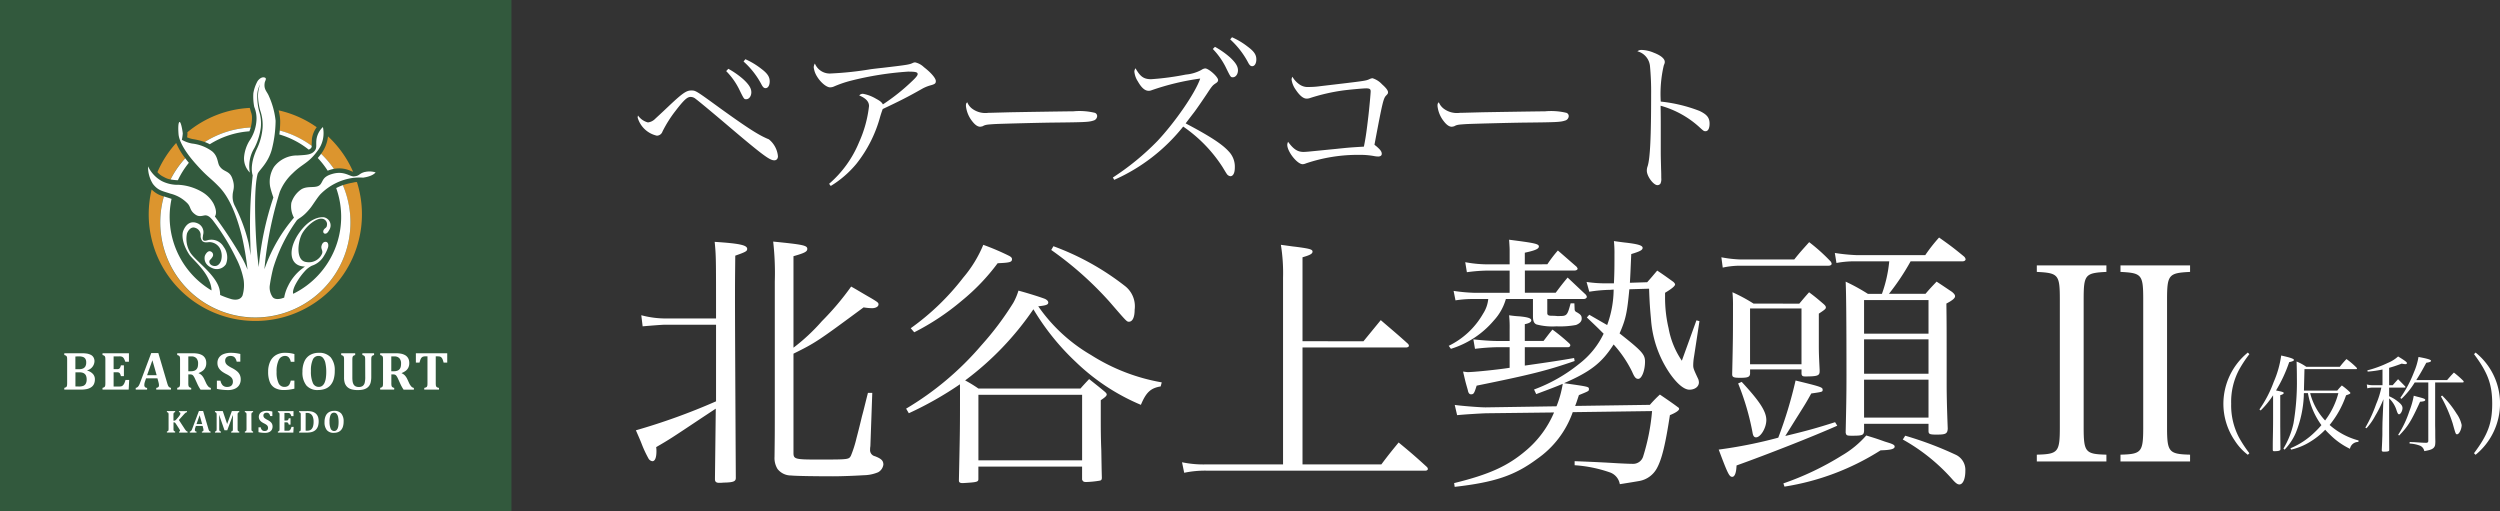 <svg xmlns="http://www.w3.org/2000/svg" width="332.396" height="68" viewBox="0 0 332.396 68">
  <rect x="0" y="0" width="332.396" height="68" fill="#333333" stroke="none"/>
  <g id="グループ_2397" data-name="グループ 2397" transform="translate(-3 218)">
    <g id="グループ_2351" data-name="グループ 2351" transform="translate(1108 -51)">
      <rect id="長方形_2899" data-name="長方形 2899" width="68" height="68" transform="translate(-1105 -167)" fill="#32593d"/>
      <g id="グループ_2349" data-name="グループ 2349" transform="translate(-1096.451 -156.703)">
        <path id="パス_3618" data-name="パス 3618" d="M243.632,109.318a12.719,12.719,0,0,1,1.7,2,3.672,3.672,0,0,1,2.247.272c.1.039.225.089.309.112a14.206,14.206,0,0,0-3.339-4.708,4.712,4.712,0,0,1-.915,2.325" transform="translate(-209.487 -99.16)" fill="#dc952e"/>
        <path id="パス_3619" data-name="パス 3619" d="M151.97,90.89c0,.019,0,.043,0,.066a3.464,3.464,0,0,1-.05.485,3.555,3.555,0,0,0,.788.238,8.94,8.94,0,0,1,1.547.384,12.57,12.57,0,0,1,6.122-1.93,4.675,4.675,0,0,0,.143-.744,5.029,5.029,0,0,0,.032-.529,2.029,2.029,0,0,0-.142-.783l-.153-.547a14.105,14.105,0,0,0-8.3,3.239c.008.071.012.118.012.12" transform="translate(-135.595 -83.48)" fill="#dc952e"/>
        <path id="パス_3620" data-name="パス 3620" d="M134.137,111.5a14.136,14.136,0,0,0-2.5,3.882,2.429,2.429,0,0,0,.808.625l.037.017.035.019a2.5,2.5,0,0,0,.852.313,12.634,12.634,0,0,1,1.959-2.828,9.17,9.17,0,0,1-1.2-2.029" transform="translate(-119.255 -102.795)" fill="#dc952e"/>
        <path id="パス_3621" data-name="パス 3621" d="M219.631,91.447a14.093,14.093,0,0,0-5.067-2.244,6.419,6.419,0,0,1,.208,1.388c0,.053,0,.107,0,.164,0,.359-.022.746-.059,1.135a12.581,12.581,0,0,1,4.243,2.037c0-.032,0-.061,0-.1s0-.06,0-.1l.037-.751a3.325,3.325,0,0,1,.636-1.534" transform="translate(-186.067 -84.827)" fill="#dc952e"/>
        <path id="パス_3622" data-name="パス 3622" d="M152.941,138.326l-.271.056a8.7,8.7,0,0,0-1.191.311,12.649,12.649,0,1,1-23.8,1.493,3.411,3.411,0,0,1-1.616-.92,14.175,14.175,0,1,0,27.294-.987,1.628,1.628,0,0,0-.421.047" transform="translate(-114.448 -124.368)" fill="#dc952e"/>
        <path id="パス_3623" data-name="パス 3623" d="M129.214,80.344l-.041,0a8.213,8.213,0,0,1-.933-.1,12.682,12.682,0,0,1,1.953-2.822c.146.193.306.4.479.605a11.371,11.371,0,0,0-1.459,2.316m19.043-3.508c-.154.208-.3.387-.443.553a11.491,11.491,0,0,1,1.319,1.691c.1-.04.2-.08.318-.117a4.76,4.76,0,0,1,.509-.13,12.7,12.7,0,0,0-1.7-2l0,0m-9.535-2.994a5.05,5.05,0,0,0,.172-.507,12.573,12.573,0,0,0-6.114,1.93,5.081,5.081,0,0,1,.672.3,11.34,11.34,0,0,1,5.27-1.722m8.22,2.2a.43.43,0,0,0,.06-.271,12.577,12.577,0,0,0-4.243-2.034c-.017.175-.036.349-.057.523a11.319,11.319,0,0,1,3.9,2.016.7.7,0,0,0,.338-.235m7.129,3.205c-.861.24-.623.507-1.43.59-.591.059-1.332-.827-3.006-.295-1.17.369-1.108.9-1.455,1.34-.513.651-1.655.114-2.569.685a3.413,3.413,0,0,0-1.311,1.785,3.156,3.156,0,0,0,.347,1.974,21.214,21.214,0,0,0-3.8,6.5c-.044.121-.085.237-.126.356.068-.806.164-1.676.3-2.6a49.462,49.462,0,0,1,1.743-7.682,6.842,6.842,0,0,1,1.719-2.48c1.266-1.262,2.056-1.289,3.282-2.954a3.858,3.858,0,0,0,.732-3.19,2.825,2.825,0,0,0-.853,1.628c-.094.714.085,1.107-.218,1.5-.437.572-1.123.575-2.294.65a3.843,3.843,0,0,0-3.139,1.522,3.7,3.7,0,0,0-.507,2.657,12.921,12.921,0,0,0,.426,1.409,40.5,40.5,0,0,0-1.95,9.255c-.153-1.236-.281-2.5-.344-3.628-.354-6.5.075-8.256.193-8.732s1.351-1.351,1.882-3.245a15.843,15.843,0,0,0,.513-3.848,10.6,10.6,0,0,0-.891-3.283c-.248-.621-.708-.866-.556-1.781.04-.232.319-.58,0-.685-.4-.132-.775.222-.953.481a4.992,4.992,0,0,0-.556,1.6,7.005,7.005,0,0,0,.119,1.828,4.07,4.07,0,0,1,.271,2.04,5.408,5.408,0,0,1-.927,2.482,5.018,5.018,0,0,0-.7,2.153,2.659,2.659,0,0,0,.771,2.052,4.576,4.576,0,0,1,.6-3.262,8.285,8.285,0,0,0,.852-2.7,5.33,5.33,0,0,0-.234-2.245,8.007,8.007,0,0,1-.236-1.976,3.157,3.157,0,0,1,.383-1.543,4.642,4.642,0,0,0-.284,1.543,7.965,7.965,0,0,0,.3,1.934,5.839,5.839,0,0,1,.309,2.33,7.936,7.936,0,0,1-.757,2.768c-1.045,2.245-.573,3.469-.554,3.516l0,0a61.12,61.12,0,0,0-.312,9.057c.01.563.026,1.093.043,1.6-.105-.678-.205-1.269-.291-1.7a22.137,22.137,0,0,0-1.855-4.971,2.635,2.635,0,0,1-.253-1.318c0-.655.4-1.086-.07-2.317-.4-1.041-1.157-.738-1.7-1.622-.252-.414-.173-1.269-.961-1.921a5.514,5.514,0,0,0-2.656-1.033,4.083,4.083,0,0,1-1.366-.5,6.014,6.014,0,0,0,.121-.844c-.026-.334-.229-1.544-.422-1.52s-.2.9-.138,1.631.6,2.03,2.247,3.889,1.883,1.788,3.166,3.123c1.146,1.193,2.158,3.19,3,6.5a39.744,39.744,0,0,1,.759,4.493,11.566,11.566,0,0,0-.72-1.552,59.592,59.592,0,0,0-3.625-5.531s.449-.471-.2-1.746a4.093,4.093,0,0,0-1.5-1.506,6.962,6.962,0,0,0-3.082-.95,4.7,4.7,0,0,1-2.294-.509,4.339,4.339,0,0,1-1.807-1.947,4.207,4.207,0,0,0,.648,2.34c.7.9,1.252.928,2.363,1.3a4.719,4.719,0,0,1,2.249,1.3c.468.507.253.95,1.088,1.506.493.327,1,.069,1.275.069.439,0,.741.393.926.579a29.545,29.545,0,0,1,3.174,5.144,10.42,10.42,0,0,1,.987,2.851h0a4.919,4.919,0,0,1-.149,2.088c-.31.679-1.1.569-1.425.492a11.386,11.386,0,0,1-1.553-.568,3.255,3.255,0,0,0-.109-.851c-.562-2-3.433-3.87-3.938-4.927a3.456,3.456,0,0,1-.364-2.373c.094-.3.5-1,1.094-.777a1.013,1.013,0,0,1,.731.968,1.077,1.077,0,0,0,.217.78c.277.3.787.144.992.154a1.631,1.631,0,0,1,1.355.841,2.2,2.2,0,0,1,.14,1.641c-.3.783-.851.749-1.136.638a.626.626,0,0,1-.375-.336.394.394,0,0,1,.032-.4,1.87,1.87,0,0,0,.389-.5.482.482,0,0,0-.276-.639c-.409-.194-.77.47-.8.66-.063.408-.025,1.152,1.091,1.586a1.451,1.451,0,0,0,1.727-.549A2.363,2.363,0,0,0,135.3,89.2a1.883,1.883,0,0,0-1.88-.934c-.241.01-.669.258-.839.028-.133-.181-.03-.469-.025-.657a1.286,1.286,0,0,0-.791-1.591c-1.379-.535-1.867,1.117-1.867,1.117s-.418,1.119.808,3.032c.467.728,2.65,2.37,2.962,4.5a1.54,1.54,0,0,1,.014.3,11.392,11.392,0,0,1-5.31-12.172c-.095-.034-.192-.067-.3-.1l-.52-.165c-.069-.02-.135-.04-.2-.061A12.643,12.643,0,1,0,151.15,81a6.312,6.312,0,0,0-.886.386,11.4,11.4,0,0,1-5.714,14.057c-.07-.175-.043-.5.223-1.087a8.462,8.462,0,0,1,1.493-2.106,3.2,3.2,0,0,1,.761-.538,2.889,2.889,0,0,0,1.61-1.308,4.984,4.984,0,0,0,.538-1.125c.087-.288.045-.713-.288-.742-.3-.028-.5.214-.578.547-.1.413.221.6.077,1.016a1.9,1.9,0,0,1-2.076,1.125c-1.51-.166-1.134-2.8-.567-3.8s1.832-2.05,2.62-1.965a.737.737,0,0,1,.657.935c-.032.3-.3.3-.433.582-.1.2-.036.448.184.472.289.032.474-.323.557-.475a1.107,1.107,0,0,0-.7-1.707c-.446-.05-1.862.033-3.3,2.094-1.485,2.135-1.311,4.241.512,4.44.094.011.183.015.27.017-.139.1-.285.212-.451.338a6.394,6.394,0,0,0-1.8,2.254,5.385,5.385,0,0,0-.511,1.54c-.094.032-.189.064-.284.095h0s-.861.3-1.248-.16a2.229,2.229,0,0,1-.392-1.5,23.371,23.371,0,0,1,.459-2.34,21.653,21.653,0,0,1,3.086-6.286c.253-.4.786-.36,1.9-1.768.3-.38.918-1.4,1.349-1.836a7.532,7.532,0,0,1,4.243-2.115A7.635,7.635,0,0,1,153.84,80c1.357-.192,1.66-.7,1.66-.7a2.717,2.717,0,0,0-1.429-.049" transform="translate(-114.112 -66.678)" fill="#fff"/>
        <path id="パス_3624" data-name="パス 3624" d="M70.938,257.726a1.636,1.636,0,0,1,.756.452,1.038,1.038,0,0,1,.261.71,1.487,1.487,0,0,1-.119.616,1.033,1.033,0,0,1-.361.43,1.654,1.654,0,0,1-.57.246,3.7,3.7,0,0,1-.834.078H67.888v-.234a1.024,1.024,0,0,0,.207-.076.263.263,0,0,0,.113-.113.514.514,0,0,0,.048-.184c.007-.074.011-.168.011-.282v-3.053c0-.111,0-.2-.009-.28a.477.477,0,0,0-.046-.184.287.287,0,0,0-.113-.115.864.864,0,0,0-.211-.079v-.234h2.32a4.343,4.343,0,0,1,.648.039,1.813,1.813,0,0,1,.577.184.843.843,0,0,1,.343.333,1.014,1.014,0,0,1,.125.513,1.3,1.3,0,0,1-.964,1.2Zm-1.1-.184a1.241,1.241,0,0,0,.556-.1.706.706,0,0,0,.306-.292,1.09,1.09,0,0,0,.1-.523.841.841,0,0,0-.113-.466.627.627,0,0,0-.322-.246,1.571,1.571,0,0,0-.521-.074q-.248,0-.482.018v1.686Zm-.471,2.292c.139.007.3.011.482.011a1.57,1.57,0,0,0,.554-.083.651.651,0,0,0,.338-.29,1.135,1.135,0,0,0,.12-.569,1.325,1.325,0,0,0-.064-.437.677.677,0,0,0-.191-.294.788.788,0,0,0-.3-.163,1.615,1.615,0,0,0-.443-.051h-.493Z" transform="translate(-67.888 -218.753)" fill="#fff"/>
        <path id="パス_3625" data-name="パス 3625" d="M97.552,255.425v1.126h-.485a2.146,2.146,0,0,0-.2-.455.639.639,0,0,0-.195-.188.79.79,0,0,0-.386-.069h-.772v1.7h.467a.549.549,0,0,0,.244-.044.347.347,0,0,0,.147-.147,1.294,1.294,0,0,0,.112-.319h.4v1.438h-.4a1.3,1.3,0,0,0-.11-.313.378.378,0,0,0-.143-.154.528.528,0,0,0-.25-.046h-.467v1.892h.768a1.177,1.177,0,0,0,.209-.016.484.484,0,0,0,.153-.055.564.564,0,0,0,.129-.106.935.935,0,0,0,.11-.145,1.57,1.57,0,0,0,.1-.206,3.317,3.317,0,0,0,.117-.35h.485l-.067,1.293H94.039v-.234a1.022,1.022,0,0,0,.207-.076.265.265,0,0,0,.113-.113.517.517,0,0,0,.048-.184c.007-.074.011-.168.011-.282v-3.053c0-.111,0-.2-.009-.28a.48.48,0,0,0-.046-.184.287.287,0,0,0-.113-.115.863.863,0,0,0-.211-.08v-.234Z" transform="translate(-88.958 -218.754)" fill="#fff"/>
        <path id="パス_3626" data-name="パス 3626" d="M119.658,258.658h-1.513l-.117.337a2.776,2.776,0,0,0-.081.275,1.186,1.186,0,0,0-.032.282.342.342,0,0,0,.369.372v.234h-1.513v-.234a.442.442,0,0,0,.23-.092.787.787,0,0,0,.181-.213,2.348,2.348,0,0,0,.173-.386l1.477-3.935h.946l1.169,3.967a2.909,2.909,0,0,0,.131.377.514.514,0,0,0,.139.181.556.556,0,0,0,.237.1v.234H119.5v-.234a.477.477,0,0,0,.273-.1.3.3,0,0,0,.089-.23,1.417,1.417,0,0,0-.024-.245c-.017-.09-.044-.2-.082-.34Zm-1.378-.414h1.275l-.567-1.994Z" transform="translate(-107.274 -218.651)" fill="#fff"/>
        <path id="パス_3627" data-name="パス 3627" d="M147,260.26h-1.86v-.234a1,1,0,0,0,.207-.076.261.261,0,0,0,.113-.113.5.5,0,0,0,.048-.184c.008-.074.011-.168.011-.282v-3.053c0-.111,0-.2-.009-.28a.468.468,0,0,0-.046-.184.286.286,0,0,0-.113-.115.857.857,0,0,0-.21-.079v-.234H147.2a3.7,3.7,0,0,1,.71.058,1.815,1.815,0,0,1,.512.179,1.062,1.062,0,0,1,.311.25,1.083,1.083,0,0,1,.2.351,1.423,1.423,0,0,1,.069.466,1.338,1.338,0,0,1-.122.6,1.206,1.206,0,0,1-.329.413,2.368,2.368,0,0,1-.555.31v.036a1.239,1.239,0,0,1,.434.3,1.984,1.984,0,0,1,.31.48l.223.482a1.918,1.918,0,0,0,.3.483.6.6,0,0,0,.348.2v.234h-1.364a5.287,5.287,0,0,1-.464-.843l-.276-.606a2.085,2.085,0,0,0-.212-.383.508.508,0,0,0-.183-.156.735.735,0,0,0-.289-.043h-.205v1.141a1.889,1.889,0,0,0,.024.372.319.319,0,0,0,.1.17.656.656,0,0,0,.262.114Zm-.383-4.414v1.97h.35a1.235,1.235,0,0,0,.468-.076.71.71,0,0,0,.292-.213.783.783,0,0,0,.149-.32,1.909,1.909,0,0,0,.04-.4,1.019,1.019,0,0,0-.226-.722.882.882,0,0,0-.673-.241q-.3,0-.4.007" transform="translate(-130.128 -218.754)" fill="#fff"/>
        <path id="パス_3628" data-name="パス 3628" d="M172.757,258.831a1.228,1.228,0,0,0,.3.629.823.823,0,0,0,.607.207.95.95,0,0,0,.376-.071.584.584,0,0,0,.268-.228.719.719,0,0,0,.1-.395.836.836,0,0,0-.081-.381.954.954,0,0,0-.262-.307,2.955,2.955,0,0,0-.5-.308,4.651,4.651,0,0,1-.5-.287,1.956,1.956,0,0,1-.381-.328,1.376,1.376,0,0,1-.244-.391,1.26,1.26,0,0,1-.087-.479,1.247,1.247,0,0,1,.216-.74,1.324,1.324,0,0,1,.626-.462,2.614,2.614,0,0,1,.947-.158,5.2,5.2,0,0,1,.6.034,6.127,6.127,0,0,1,.655.119v1.027h-.485a1.474,1.474,0,0,0-.172-.444.653.653,0,0,0-.26-.243.992.992,0,0,0-.754-.007.564.564,0,0,0-.252.21.6.6,0,0,0-.092.338.748.748,0,0,0,.08.356.931.931,0,0,0,.267.294,3.806,3.806,0,0,0,.546.328,3.585,3.585,0,0,1,.686.444,1.439,1.439,0,0,1,.368.475,1.407,1.407,0,0,1,.119.6,1.389,1.389,0,0,1-.2.756,1.3,1.3,0,0,1-.588.493,2.173,2.173,0,0,1-.893.172,7.334,7.334,0,0,1-.753-.041,6.233,6.233,0,0,1-.734-.118v-1.091Z" transform="translate(-151.992 -218.519)" fill="#fff"/>
        <path id="パス_3629" data-name="パス 3629" d="M210.886,255.3v1.027H210.4a1.193,1.193,0,0,0-.269-.59.641.641,0,0,0-.482-.19.913.913,0,0,0-.846.537,3.471,3.471,0,0,0-.287,1.592,3.33,3.33,0,0,0,.262,1.486.83.83,0,0,0,.769.5.89.89,0,0,0,.421-.087.637.637,0,0,0,.261-.26,1.865,1.865,0,0,0,.169-.489h.485V259.9a7.169,7.169,0,0,1-.712.135,5.119,5.119,0,0,1-.67.043,2.414,2.414,0,0,1-1.2-.266,1.587,1.587,0,0,1-.687-.8,3.582,3.582,0,0,1-.221-1.358,3.184,3.184,0,0,1,.26-1.337,1.948,1.948,0,0,1,.767-.877,2.287,2.287,0,0,1,1.211-.308,4.89,4.89,0,0,1,.648.039,4.428,4.428,0,0,1,.606.127" transform="translate(-180.29 -218.519)" fill="#fff"/>
        <path id="パス_3630" data-name="パス 3630" d="M232.955,260.081a1.948,1.948,0,0,1-1.564-.609,2.741,2.741,0,0,1-.523-1.824,3.31,3.31,0,0,1,.254-1.362,1.853,1.853,0,0,1,.745-.859,2.244,2.244,0,0,1,1.172-.294,2,2,0,0,1,1.591.608,2.673,2.673,0,0,1,.531,1.8,3.71,3.71,0,0,1-.158,1.15,2.069,2.069,0,0,1-.448.788,1.756,1.756,0,0,1-.7.453,2.67,2.67,0,0,1-.9.145m-.96-2.529a3.773,3.773,0,0,0,.256,1.592.832.832,0,0,0,.785.522.739.739,0,0,0,.464-.147,1.045,1.045,0,0,0,.31-.411,2.316,2.316,0,0,0,.17-.625,5.659,5.659,0,0,0,.052-.793,5.254,5.254,0,0,0-.112-1.181,1.571,1.571,0,0,0-.336-.719.752.752,0,0,0-.576-.242.809.809,0,0,0-.763.491,3.486,3.486,0,0,0-.25,1.514" transform="translate(-199.203 -218.519)" fill="#fff"/>
        <path id="パス_3631" data-name="パス 3631" d="M260.559,256.314a1.968,1.968,0,0,0-.023-.37.324.324,0,0,0-.09-.168.643.643,0,0,0-.262-.117v-.234h1.559v.234a1,1,0,0,0-.2.076.275.275,0,0,0-.113.113.484.484,0,0,0-.05.184c-.006.074-.01.168-.01.282v2.214a3.256,3.256,0,0,1-.07.735,1.359,1.359,0,0,1-.22.5,1.153,1.153,0,0,1-.37.326,1.639,1.639,0,0,1-.5.177,3.294,3.294,0,0,1-.621.053,2.976,2.976,0,0,1-.85-.1,1.354,1.354,0,0,1-.565-.315,1.289,1.289,0,0,1-.323-.512,2.408,2.408,0,0,1-.1-.776v-2.292c0-.111,0-.2-.009-.28a.479.479,0,0,0-.046-.184.286.286,0,0,0-.113-.115.867.867,0,0,0-.21-.08v-.234h1.859v.234a.794.794,0,0,0-.215.083.312.312,0,0,0-.1.108.485.485,0,0,0-.05.167,2.362,2.362,0,0,0-.014.3v2.338a3.386,3.386,0,0,0,.035.51,1.138,1.138,0,0,0,.13.395.642.642,0,0,0,.26.254.913.913,0,0,0,.429.088.835.835,0,0,0,.538-.145.773.773,0,0,0,.25-.406,3.1,3.1,0,0,0,.073-.778Z" transform="translate(-220.555 -218.754)" fill="#fff"/>
        <path id="パス_3632" data-name="パス 3632" d="M285.92,260.26h-1.859v-.234a1,1,0,0,0,.207-.076.263.263,0,0,0,.113-.113.5.5,0,0,0,.048-.184c.007-.074.011-.168.011-.282v-3.053c0-.111,0-.2-.009-.28a.474.474,0,0,0-.046-.184.288.288,0,0,0-.113-.115.864.864,0,0,0-.211-.079v-.234h2.065a3.7,3.7,0,0,1,.71.058,1.808,1.808,0,0,1,.512.179,1.06,1.06,0,0,1,.312.25,1.083,1.083,0,0,1,.2.351,1.423,1.423,0,0,1,.069.466,1.344,1.344,0,0,1-.122.6,1.2,1.2,0,0,1-.33.413,2.363,2.363,0,0,1-.554.31v.036a1.239,1.239,0,0,1,.434.3,1.984,1.984,0,0,1,.31.48l.223.482a1.937,1.937,0,0,0,.3.483.6.6,0,0,0,.349.2v.234h-1.364a5.269,5.269,0,0,1-.464-.843l-.276-.606a2.12,2.12,0,0,0-.212-.383.508.508,0,0,0-.183-.156.735.735,0,0,0-.289-.043h-.205v1.141a1.871,1.871,0,0,0,.025.372.32.32,0,0,0,.1.17.662.662,0,0,0,.262.114Zm-.382-4.414v1.97h.35a1.23,1.23,0,0,0,.467-.076.712.712,0,0,0,.293-.213.791.791,0,0,0,.149-.32,1.91,1.91,0,0,0,.04-.4,1.019,1.019,0,0,0-.226-.722.881.881,0,0,0-.673-.241c-.2,0-.337,0-.4.007" transform="translate(-242.062 -218.754)" fill="#fff"/>
        <path id="パス_3633" data-name="パス 3633" d="M309.626,260.26v-.234a.948.948,0,0,0,.235-.066.279.279,0,0,0,.129-.115.471.471,0,0,0,.053-.19c.007-.077.01-.171.01-.285v-3.531h-.287a.847.847,0,0,0-.326.049.509.509,0,0,0-.2.156.948.948,0,0,0-.143.285q-.061.179-.1.338h-.486v-1.243h4.169v1.243H312.2c-.044-.16-.08-.278-.106-.354a1,1,0,0,0-.087-.193.7.7,0,0,0-.1-.133.476.476,0,0,0-.113-.085.519.519,0,0,0-.151-.048,1.422,1.422,0,0,0-.235-.016h-.255v3.531a2.8,2.8,0,0,0,.011.285.5.5,0,0,0,.039.158.3.3,0,0,0,.069.1.391.391,0,0,0,.113.067.847.847,0,0,0,.2.048v.234Z" transform="translate(-261.766 -218.754)" fill="#fff"/>
        <path id="パス_3634" data-name="パス 3634" d="M140.405,297.313q.081.126.137.2a1.03,1.03,0,0,0,.1.116.353.353,0,0,0,.082.064.525.525,0,0,0,.108.041v.136H139.7v-.138a.184.184,0,0,0,.1-.035.085.085,0,0,0,.025-.064.246.246,0,0,0-.01-.066.516.516,0,0,0-.045-.1c-.024-.042-.072-.118-.144-.23l-.32-.494a1.39,1.39,0,0,0-.1-.14.292.292,0,0,0-.086-.072.263.263,0,0,0-.118-.022h-.042v.831c0,.049,0,.094,0,.136a.417.417,0,0,0,.017.1.183.183,0,0,0,.037.067.206.206,0,0,0,.066.047.567.567,0,0,0,.1.035v.138h-1.1v-.138a.6.6,0,0,0,.123-.045.156.156,0,0,0,.067-.067.3.3,0,0,0,.028-.108c0-.044.006-.1.006-.167v-1.8c0-.065,0-.12-.005-.165a.286.286,0,0,0-.027-.109.165.165,0,0,0-.067-.068.5.5,0,0,0-.125-.047v-.139h1.1v.139a.435.435,0,0,0-.129.05.181.181,0,0,0-.061.065.3.3,0,0,0-.028.1,1.362,1.362,0,0,0-.009.178v.745h.044a.444.444,0,0,0,.153-.021.373.373,0,0,0,.117-.075q.059-.054.23-.255c.114-.133.2-.235.248-.308a.935.935,0,0,0,.1-.178.366.366,0,0,0,.028-.139.143.143,0,0,0-.049-.115.217.217,0,0,0-.139-.044v-.139h1.07v.143a.5.5,0,0,0-.136.044.675.675,0,0,0-.13.1,2.637,2.637,0,0,0-.186.194l-.628.7Z" transform="translate(-124.44 -250.65)" fill="#fff"/>
        <path id="パス_3635" data-name="パス 3635" d="M155.472,296.924h-.894l-.069.2a1.675,1.675,0,0,0-.048.162.717.717,0,0,0-.019.167.2.2,0,0,0,.217.22v.138h-.894v-.138a.267.267,0,0,0,.136-.055.462.462,0,0,0,.106-.126,1.4,1.4,0,0,0,.1-.228l.873-2.326h.559l.691,2.345a1.637,1.637,0,0,0,.078.223.3.3,0,0,0,.081.107.336.336,0,0,0,.141.06v.138h-1.156v-.138a.285.285,0,0,0,.161-.061.178.178,0,0,0,.052-.136.822.822,0,0,0-.015-.145c-.01-.053-.026-.12-.048-.2Zm-.814-.245h.753l-.335-1.179Z" transform="translate(-137.081 -250.59)" fill="#fff"/>
        <path id="パス_3636" data-name="パス 3636" d="M174.233,295.152a.393.393,0,0,0-.151.068.19.19,0,0,0-.055.1,1,1,0,0,0-.016.219v1.811a1.331,1.331,0,0,0,.012.2.2.2,0,0,0,.052.113.37.37,0,0,0,.158.07v.138h-1.074v-.138a.733.733,0,0,0,.127-.044.144.144,0,0,0,.056-.049.237.237,0,0,0,.029-.092,1.468,1.468,0,0,0,.01-.2v-1.026c0-.113,0-.246.007-.4s.008-.263.012-.327h-.044c-.017.056-.035.111-.053.165s-.054.15-.106.288l-.561,1.512h-.369l-.59-1.7q-.053-.145-.092-.287h-.037c.014.23.021.5.021.816v.963a1.043,1.043,0,0,0,.015.216.19.19,0,0,0,.059.1.371.371,0,0,0,.153.067v.138H171v-.138a.566.566,0,0,0,.122-.046.168.168,0,0,0,.068-.067.26.26,0,0,0,.029-.106c0-.043.005-.1.005-.166v-1.811a1.138,1.138,0,0,0-.014-.218.193.193,0,0,0-.053-.1.407.407,0,0,0-.157-.071v-.139h1.04l.58,1.719.628-1.719h.981Z" transform="translate(-150.969 -250.651)" fill="#fff"/>
        <path id="パス_3637" data-name="パス 3637" d="M192.345,297.345c0,.049,0,.094,0,.136a.417.417,0,0,0,.017.1.187.187,0,0,0,.037.067.213.213,0,0,0,.066.047.58.58,0,0,0,.1.035v.138h-1.1v-.138a.6.6,0,0,0,.122-.045.154.154,0,0,0,.067-.067.3.3,0,0,0,.028-.108c0-.044.007-.1.007-.167v-1.807c0-.067,0-.122-.006-.165a.291.291,0,0,0-.027-.108.163.163,0,0,0-.067-.068.556.556,0,0,0-.125-.046v-.139h1.1v.139a.466.466,0,0,0-.127.049.181.181,0,0,0-.062.064.29.29,0,0,0-.029.1,1.423,1.423,0,0,0-.009.178Z" transform="translate(-167.461 -250.651)" fill="#fff"/>
        <path id="パス_3638" data-name="パス 3638" d="M201.11,297.027a.724.724,0,0,0,.175.372.488.488,0,0,0,.359.122.558.558,0,0,0,.222-.042.341.341,0,0,0,.158-.135.423.423,0,0,0,.06-.233.493.493,0,0,0-.048-.225.563.563,0,0,0-.155-.181,1.739,1.739,0,0,0-.3-.182,2.775,2.775,0,0,1-.3-.169,1.151,1.151,0,0,1-.225-.194.808.808,0,0,1-.145-.231.809.809,0,0,1,.076-.72.782.782,0,0,1,.369-.274,1.561,1.561,0,0,1,.56-.093,3.072,3.072,0,0,1,.356.02,3.635,3.635,0,0,1,.387.07v.607h-.287a.875.875,0,0,0-.1-.262.391.391,0,0,0-.154-.144.591.591,0,0,0-.446,0,.339.339,0,0,0-.149.125.353.353,0,0,0-.055.2.449.449,0,0,0,.047.211.562.562,0,0,0,.158.174,2.217,2.217,0,0,0,.322.193,2.086,2.086,0,0,1,.405.263.845.845,0,0,1,.218.281.908.908,0,0,1-.049.8.769.769,0,0,1-.348.291,1.288,1.288,0,0,1-.527.1,4.427,4.427,0,0,1-.445-.024,3.7,3.7,0,0,1-.435-.07v-.645Z" transform="translate(-174.996 -250.513)" fill="#fff"/>
        <path id="パス_3639" data-name="パス 3639" d="M216.119,295.012v.666h-.287a1.286,1.286,0,0,0-.118-.269.376.376,0,0,0-.115-.111.46.46,0,0,0-.228-.041h-.456v1.005h.277a.322.322,0,0,0,.144-.026.206.206,0,0,0,.087-.087.808.808,0,0,0,.066-.188h.236v.85h-.236a.757.757,0,0,0-.065-.185.228.228,0,0,0-.085-.092.316.316,0,0,0-.147-.027h-.277v1.118h.454a.671.671,0,0,0,.124-.01.273.273,0,0,0,.09-.033.336.336,0,0,0,.076-.063.519.519,0,0,0,.065-.086.861.861,0,0,0,.06-.121,2.093,2.093,0,0,0,.069-.207h.287l-.04.764h-2.058v-.138a.6.6,0,0,0,.122-.045.155.155,0,0,0,.067-.067.3.3,0,0,0,.028-.108c0-.044.007-.1.007-.167v-1.8c0-.065,0-.12-.006-.165a.286.286,0,0,0-.027-.109.166.166,0,0,0-.067-.068.513.513,0,0,0-.125-.047v-.139Z" transform="translate(-185.646 -250.65)" fill="#fff"/>
        <path id="パス_3640" data-name="パス 3640" d="M229.644,295.012a2.642,2.642,0,0,1,.584.055,1.3,1.3,0,0,1,.417.172,1.027,1.027,0,0,1,.294.28,1.159,1.159,0,0,1,.167.376,1.987,1.987,0,0,1,.054.485,2.081,2.081,0,0,1-.076.586,1.233,1.233,0,0,1-.229.444,1.1,1.1,0,0,1-.334.272,1.481,1.481,0,0,1-.455.151,3.44,3.44,0,0,1-.559.038h-.951v-.138a.594.594,0,0,0,.122-.045.156.156,0,0,0,.067-.067.3.3,0,0,0,.028-.108c0-.044.006-.1.006-.167v-1.8c0-.065,0-.12-.005-.165a.286.286,0,0,0-.027-.109.166.166,0,0,0-.067-.068.511.511,0,0,0-.124-.047v-.139Zm-.216,2.6a1.555,1.555,0,0,0,.191.007.988.988,0,0,0,.387-.067.57.57,0,0,0,.2-.138.925.925,0,0,0,.205-.375,2.164,2.164,0,0,0,.075-.613,1.777,1.777,0,0,0-.106-.661.8.8,0,0,0-.3-.387.834.834,0,0,0-.464-.125q-.13,0-.186,0Z" transform="translate(-197.34 -250.65)" fill="#fff"/>
        <path id="パス_3641" data-name="パス 3641" d="M247.211,297.766a1.152,1.152,0,0,1-.924-.36,1.62,1.62,0,0,1-.309-1.078,1.959,1.959,0,0,1,.15-.805,1.1,1.1,0,0,1,.441-.508,1.328,1.328,0,0,1,.693-.174,1.182,1.182,0,0,1,.94.359,1.579,1.579,0,0,1,.314,1.067,2.205,2.205,0,0,1-.093.679,1.226,1.226,0,0,1-.265.466,1.031,1.031,0,0,1-.411.268,1.578,1.578,0,0,1-.535.086m-.567-1.494a2.233,2.233,0,0,0,.152.941.492.492,0,0,0,.464.309.438.438,0,0,0,.274-.087.618.618,0,0,0,.183-.243,1.392,1.392,0,0,0,.1-.37,3.382,3.382,0,0,0,.03-.469,3.149,3.149,0,0,0-.066-.7.932.932,0,0,0-.2-.425.443.443,0,0,0-.34-.143.479.479,0,0,0-.451.29,2.062,2.062,0,0,0-.148.9" transform="translate(-211.378 -250.513)" fill="#fff"/>
      </g>
    </g>
    <path id="パス_3654" data-name="パス 3654" d="M-95.832-7.668l-.108,9.216v.18c0,.324.18.468.54.468h.18c.144,0,.4-.036.684-.036,1.08-.036,1.368-.18,1.368-.612V1.44c-.072-12.924-.108-21.06-.108-23.4,0-2.412,0-2.412.036-6.048,1.44-.5,1.584-.612,1.584-.9,0-.5-1.008-.72-4.32-.936.18,1.908.18,1.908.18,10.188h-6.7a12.528,12.528,0,0,1-3.24-.432l.18,1.476c1.692-.144,2.7-.216,3.06-.216h6.7V-8.64a83.879,83.879,0,0,1-10.656,3.852c.36.828.648,1.476.792,1.872A15.319,15.319,0,0,0-104.8-1.08a.7.7,0,0,0,.54.4c.36,0,.54-.5.54-1.332a3.56,3.56,0,0,0-.036-.54c1.8-1.044,2.016-1.188,6.012-3.852ZM-85.5-27.936c1.512-.432,1.836-.612,1.836-.972,0-.468-.576-.576-4.536-.972a36.749,36.749,0,0,1,.216,5.292V-8.5c0,4.356,0,4.356-.036,7.236a2.771,2.771,0,0,0,.4,1.62,2.272,2.272,0,0,0,1.8.864c.72.072,3.312.108,5.58.108,1.152,0,2.952-.072,4.1-.144a5.085,5.085,0,0,0,1.908-.4,1.374,1.374,0,0,0,.684-1.008c0-.54-.288-.792-1.116-1.116a.827.827,0,0,1-.648-.9,2.248,2.248,0,0,1,.036-.432l.252-7.092H-75.6c-.288,1.116-.612,2.484-.792,3.1-.324,1.368-.576,2.34-.72,2.88A15.511,15.511,0,0,1-77.868-1.4c-.288.5-.288.5-4.5.5C-85.32-.9-85.5-.972-85.5-1.8V-14.976c2.988-1.476,3.276-1.692,9.324-6.156a7.188,7.188,0,0,0,1.116.108c.5,0,.864-.216.864-.5,0-.216-.072-.288-.972-.828-1.692-.972-1.764-1.044-2.664-1.548A36.216,36.216,0,0,1-81.72-19.3a25.464,25.464,0,0,1-3.78,3.528ZM-63.36-9.864c0,4.9,0,4.9-.144,11.628v.144c0,.216.144.324.5.324,1.872-.108,2.088-.144,2.088-.54V.036h13.788V1.764c.108.252.216.324.54.324a13.232,13.232,0,0,0,1.8-.18c.216-.036.288-.144.288-.4-.036-1.332-.036-1.584-.072-3.636-.072-1.764-.072-3.168-.072-4.32v-2.34c.54-.36.792-.576.792-.756,0-.108-.072-.216-.288-.4-.864-.72-1.152-.936-2.052-1.656-.5.54-.648.684-1.152,1.26H-60.912a16.858,16.858,0,0,0-1.764-1.08A39.526,39.526,0,0,0-53.6-20.88a32.261,32.261,0,0,0,5.652,7.02,28.126,28.126,0,0,0,8.64,5.688c.684-1.656,1.3-2.232,2.628-2.448l.144-.54a25.709,25.709,0,0,1-9.4-3.636,21.994,21.994,0,0,1-7.02-6.48c1.044-.108,1.332-.216,1.332-.5,0-.18-.144-.324-.4-.468-.432-.18-1.98-.684-3.564-1.116a8.071,8.071,0,0,1-.684,1.62,39.8,39.8,0,0,1-4.248,5.652A39.965,39.965,0,0,1-70.524-7.668l.36.612a46.175,46.175,0,0,0,6.8-3.852Zm2.448.36h13.788V-.792H-60.912Zm-8.532-8.316A32.418,32.418,0,0,0-63.144-22a27.73,27.73,0,0,0,4.788-5c1.62-.072,1.908-.144,1.908-.54,0-.18-.108-.288-.36-.432a32.454,32.454,0,0,0-3.456-1.476,16.265,16.265,0,0,1-2.664,4.356,32.728,32.728,0,0,1-6.984,6.732Zm18.216-10.944a45.536,45.536,0,0,1,7.74,6.876c2.3,2.664,2.3,2.664,2.592,2.664.468,0,.756-.576.756-1.584a3.416,3.416,0,0,0-1.332-3.2,34.96,34.96,0,0,0-9.468-5.256ZM-17.82-16.632v-11.16c1.008-.288,1.332-.468,1.332-.756s-.36-.4-2.3-.648c-.4-.036-1.044-.144-1.908-.252a23.536,23.536,0,0,1,.288,4.392v24.8H-30.564A13.713,13.713,0,0,1-33.84-.54l.288,1.4A13.575,13.575,0,0,1-30.564.576H-1.44c.144,0,.288-.108.288-.216A.43.43,0,0,0-1.3.072C-2.88-1.368-3.384-1.8-5.04-3.168c-.972,1.188-1.3,1.584-2.3,2.916H-17.82V-15.8H-4.032c.18,0,.36-.108.36-.216a.43.43,0,0,0-.144-.288c-1.512-1.368-2.016-1.764-3.6-3.132l-2.3,2.808Zm46.08-6.984c.072,2.088.144,2.844.252,4.032a14.554,14.554,0,0,0,2.556,7.308c.972,1.368,1.872,2.088,2.556,2.088.72,0,1.26-.4,1.26-.972a1.531,1.531,0,0,0-.072-.4c-.612-1.3-.684-1.476-.684-1.872a7.216,7.216,0,0,1,.108-1.152c.54-3.528.54-3.528.72-4.716l-.4-.108L32.616-14.04a11.19,11.19,0,0,1-1.764-4.32,17.727,17.727,0,0,1-.468-4.1v-.612c.9-.54,1.332-.9,1.332-1.116q0-.108-.216-.324c-.9-.648-1.188-.864-2.16-1.512-.576.684-.756.9-1.332,1.548l-2.3.072c.072-1.188.072-1.4.18-3.816,1.188-.36,1.512-.54,1.512-.828,0-.324-.648-.5-2.16-.684-.36-.036-.9-.108-1.656-.216a15.655,15.655,0,0,1,.072,1.836c0,1.548,0,2.3-.072,3.78h-.828a16.474,16.474,0,0,1-2.808-.18l.36,1.3a19.243,19.243,0,0,1,2.772-.252l.468-.036a13.961,13.961,0,0,1-.864,4.716c-1.008-.576-1.008-.576-2.376-1.368l-.324.36c1.332,1.26,1.4,1.332,2.232,2.16a11.039,11.039,0,0,1-3.24,4,21.2,21.2,0,0,1-6.012,3.42l.288.612c2.016-.756,2.592-.972,3.528-1.368a13.957,13.957,0,0,1-.828,2.988l-9.432.144c-.72,0-3.06-.18-4.1-.324L2.736-6.8c1.044-.108,2.952-.216,3.816-.252l9.072-.108A13.44,13.44,0,0,1,11.88-2.088C9.468-.036,7.02,1.08,2.34,2.232l.072.5C7.74,2.124,10.4,1.224,13.356-.972A12.685,12.685,0,0,0,18.108-7.2l10.548-.144A27.941,27.941,0,0,1,27.468-1.3a1.384,1.384,0,0,1-1.332.972c-.468,0-1.224-.036-1.944-.072C22.464-.5,21.924-.54,18.36-.684v.54A17.7,17.7,0,0,1,23,.792a2.011,2.011,0,0,1,1.368,1.584C25.74,2.16,26.6,2.016,27,1.944A3.316,3.316,0,0,0,29.3.252c.648-1.188,1.116-3.06,1.728-7.056.72-.288,1.224-.612,1.224-.828a.26.26,0,0,0-.144-.216c-.72-.54-1.512-1.08-2.412-1.692a16,16,0,0,0-1.332,1.368l-9.936.144c.144-.36.144-.36.5-1.44,1.332-.54,1.332-.54,1.332-.792,0-.324,0-.324-3.312-.792C20.52-12.6,22-13.788,23.544-16.2a15.574,15.574,0,0,1,2.448,3.6c.324.756.5.972.828.972.468,0,.9-1.116.9-2.3,0-.936-.4-1.4-3.384-3.744.828-1.872,1.008-2.772,1.3-5.868Zm-16.524-3.24V-28.4c1.332-.288,1.872-.5,1.872-.828,0-.36-.612-.468-3.96-.9.072,1.08.072,1.188.072,1.476v1.8H7.056a16.488,16.488,0,0,1-3.24-.288l.216,1.332a21.741,21.741,0,0,1,3.024-.216H9.72v2.952H4.968a22.085,22.085,0,0,1-2.7-.252l.252,1.26a14.486,14.486,0,0,1,2.268-.18H6.876A4.357,4.357,0,0,1,6.192-20.3,10.6,10.6,0,0,1,1.62-16.02l.288.4A12.141,12.141,0,0,0,7.6-19.368a7.07,7.07,0,0,0,1.62-2.88h3.6v2.268c0,.684.144.972.468,1.116a8.248,8.248,0,0,0,2.664.252,11.424,11.424,0,0,0,2.592-.18c.468-.18.756-.468.756-.828,0-.4-.108-.54-.648-.864a.43.43,0,0,1-.288-.324l-.036-.864h-.5c-.432,1.62-.5,1.692-1.512,1.692H16.02a5.89,5.89,0,0,0-.72-.036c-.432,0-.576-.108-.576-.36v-1.872h4.86c.216,0,.4-.144.4-.288a.658.658,0,0,0-.216-.36c-1.044-.972-1.332-1.26-2.34-2.2-.72.864-.936,1.152-1.584,2.016h-4.1v-2.952H18.36c.216,0,.4-.108.4-.252a.986.986,0,0,0-.144-.252c-1.08-.936-1.4-1.224-2.484-2.16a17.661,17.661,0,0,0-1.4,1.836Zm0,10.188V-18.9c.576-.108.864-.288.864-.5,0-.288-.468-.432-1.584-.54a13.678,13.678,0,0,1-1.368-.144,15.352,15.352,0,0,1,.072,1.836v1.584H8.028c-.648,0-1.872-.072-3.132-.216l.216,1.26a28.57,28.57,0,0,1,2.916-.216H9.72V-13.1c-1.548.252-4.824.576-5.544.576-.144,0-.36-.036-.648-.072.144.612.252,1.08.324,1.368.18.684.324,1.116.324,1.188.072.324.216.468.4.468.36,0,.432-.108.756-1.152C12.6-12.2,14.724-12.744,18.36-14l-.072-.4c-1.836.324-2.988.5-6.552,1.008V-15.84H17.5a.278.278,0,0,0,.288-.252c0-.072-.036-.144-.144-.252a25.042,25.042,0,0,0-2.232-1.836c-.54.648-.684.864-1.188,1.512Zm41.256,10.8c-2.484.792-3.78,1.152-6.624,1.836.432-.684,1.008-1.62,1.8-2.88.972-1.548.972-1.548,1.656-2.772,1.512-.216,1.512-.216,1.512-.5,0-.324-.216-.4-3.6-1.224a56.763,56.763,0,0,1-2.3,7.6,60.883,60.883,0,0,1-7.92,1.584C38.7.936,38.916,1.4,39.312,1.4c.324,0,.54-.5.576-1.512C43.992-1.584,50.148-4,53.28-5.4Zm16.92-21.384c.252,0,.432-.108.432-.288a.658.658,0,0,0-.216-.36c-1.4-1.152-1.836-1.476-3.312-2.52a21.78,21.78,0,0,0-1.836,2.34H55.8a24.45,24.45,0,0,1-2.844-.288l.216,1.332a13.331,13.331,0,0,1,2.772-.216h4.248a17.7,17.7,0,0,1-.972,4.32H57.348a25.8,25.8,0,0,0-2.952-1.62c.072,1.584.108,5.184.108,12.528,0,2.844-.036,4.14-.108,7.524.072.4.144.432.864.432,1.368,0,1.548-.072,1.584-.648v-.936h8.568v.936c0,.432.144.5,1.08.5,1.188,0,1.44-.108,1.476-.792-.108-2.808-.144-4.536-.144-6.012,0-7.884,0-7.884-.036-10.62.828-.432,1.152-.72,1.152-.972,0-.18-.108-.324-.4-.576-.864-.576-1.116-.756-2.052-1.368-.648.684-.864.9-1.476,1.62h-4.86a30.926,30.926,0,0,0,2.88-4.32Zm-4.5,9.612H56.844V-22.1h8.568Zm0,.756v4.572H56.844v-4.572Zm0,5.364v5.04H56.844v-5.04Zm-27.36-14.9a11.063,11.063,0,0,1,2.2-.252h11.88c.216,0,.4-.108.4-.252a.585.585,0,0,0-.144-.324,23.688,23.688,0,0,0-2.844-2.556c-.864.972-1.152,1.26-1.98,2.3H40.32a15.989,15.989,0,0,1-2.448-.288Zm4.1,4.788a21.414,21.414,0,0,0-2.808-1.512,16.6,16.6,0,0,1,.072,1.836c0,3.6,0,4.356-.108,9v.072c0,.4.216.468,1.08.468,1.008,0,1.26-.108,1.3-.54v-.576h6.84v.576c.036.288.144.36.5.36,1.62,0,1.908-.108,1.908-.684v-.18c-.072-1.512-.108-2.088-.108-3.276V-20.3c.828-.54.936-.648.936-.828,0-.144-.108-.288-.36-.5-.756-.648-1.008-.864-1.872-1.512-.576.648-.756.864-1.3,1.512Zm-.468.648h6.84v7.416h-6.84ZM40.1-11.016A33.639,33.639,0,0,1,42.012-4.5c.072.468.216.648.468.648.612,0,1.368-1.26,1.368-2.3,0-1.152-.9-2.52-3.276-5.076ZM61.992-3.564a25.081,25.081,0,0,1,6.552,5.256c.468.54.72.72.972.72.468,0,.792-.72.792-1.8a2.214,2.214,0,0,0-1.224-2.124,46.584,46.584,0,0,0-6.768-2.556ZM46.26,2.7A33.466,33.466,0,0,0,59.04-2.124c1.368-.036,1.872-.18,1.872-.5,0-.18-.18-.288-.576-.432-.324-.108-.576-.18-.792-.252-1.008-.36-1.008-.36-2.412-.792a12.9,12.9,0,0,1-3.24,2.664,38.354,38.354,0,0,1-7.776,3.708ZM79.812-.648h9.252v-.9C86.256-1.62,86.04-1.872,86.04-5.22V-22.14c0-3.348.18-3.564,3.024-3.708v-.864H79.812v.864c2.88.144,3.06.36,3.06,3.708V-5.22c0,3.348-.216,3.6-3.06,3.672Zm11.124,0h9.252v-.9c-2.844-.072-3.06-.36-3.06-3.672V-22.14c0-3.348.216-3.564,3.06-3.708v-.864H90.936v.864c2.844.144,3.024.36,3.024,3.708V-5.22c0,3.348-.216,3.6-3.024,3.672Z" transform="translate(194 -156)" fill="#fff"/>
    <path id="パス_3656" data-name="パス 3656" d="M-15.134-12.124a8.81,8.81,0,0,0-3.248,6.818A8.706,8.706,0,0,0-16.87-.42a7.391,7.391,0,0,0,1.736,1.89l.21-.21a16.049,16.049,0,0,1-1.4-2.128A9.171,9.171,0,0,1-17.346-5.32a9.072,9.072,0,0,1,1.022-4.466,16.049,16.049,0,0,1,1.4-2.128Zm7.994,5.39A10.054,10.054,0,0,0-5.348-2.478a11.455,11.455,0,0,1-.9.952A10.143,10.143,0,0,1-9.464.6l.084.182A8.266,8.266,0,0,0-6.86-.252a9.89,9.89,0,0,0,2.016-1.61c.252.28.434.462.686.7A9.6,9.6,0,0,0-1.554.672a1.11,1.11,0,0,1,1.12-.91l.028-.2a9.422,9.422,0,0,1-3.85-2.058A12.722,12.722,0,0,0-2.072-6.44c.448-.154.574-.21.574-.308,0-.042-.014-.056-.154-.2a9.021,9.021,0,0,0-.98-.8,6.985,6.985,0,0,0-.616.686H-7.672c.028-1.19.056-2.142.07-2.856H-.784q.168,0,.168-.084a.288.288,0,0,0-.07-.126,10.5,10.5,0,0,0-1.33-1.134A12.5,12.5,0,0,0-2.9-10.234H-7.364a6.428,6.428,0,0,0-1.288-.7c.028.742.042,1.414.042,2.156A32.661,32.661,0,0,1-9.058-2.73,11.058,11.058,0,0,1-10.4.644l.154.14A7.489,7.489,0,0,0-8.764-1.428,14.872,14.872,0,0,0-7.686-6.412a1.8,1.8,0,0,1,.014-.322Zm4.046,0a10.333,10.333,0,0,1-1.764,3.64,8.34,8.34,0,0,1-1.988-3.64Zm-10.332,2.31A11.913,11.913,0,0,0-11.774-6.44v2.8c0,1.008,0,1.008-.014,2.016-.028,1.47-.028,1.47-.028,2.45.014.126.056.168.224.168.532-.028.532-.028.686-.1.084-.028.112-.07.112-.224l-.014-1.26-.014-1.75V-6.454c.294-.084.462-.182.462-.294s-.182-.168-1.022-.336a19.279,19.279,0,0,0,1.75-3.766c.462-.1.63-.182.63-.294,0-.154-.5-.322-1.694-.588a13.4,13.4,0,0,1-.994,3.514,15.729,15.729,0,0,1-1.9,3.654Zm23.2-3.724h3.612c.126,0,.182-.028.182-.084a.239.239,0,0,0-.07-.154,13.056,13.056,0,0,0-1.232-1.078c-.392.406-.5.532-.9.994h-4.1c.532-.84.77-1.26,1.33-2.3.434-.056.63-.14.63-.252,0-.154-.462-.294-1.666-.518a8.726,8.726,0,0,1-.6,2.016,15.611,15.611,0,0,1-1.82,3.43l.154.126A10.447,10.447,0,0,0,7.056-8.148H8.862V-.392c0,.182-.084.266-.294.266H8.512C8.036-.14,8.036-.14,7.014-.21c-.14,0-.364-.014-.63-.028l-.014.21A4.6,4.6,0,0,1,7.784.266.982.982,0,0,1,8.33.98C9.142.84,9.478.714,9.66.434c.1-.154.126-.266.14-.714-.014-.616-.014-.8-.014-1.386,0-.294-.014-.6-.014-.924ZM3.654-10.094c.6-.168.882-.266,1.68-.56a2.286,2.286,0,0,0,.49.07c.112,0,.2-.056.2-.14,0-.126-.28-.336-1.176-.882a4.648,4.648,0,0,1-1.358.854,15.019,15.019,0,0,1-2.73.994L.8-9.59a14.875,14.875,0,0,0,1.974-.28v2.086H1.442a3.286,3.286,0,0,1-.756-.1l.07.518a2.458,2.458,0,0,1,.686-.1H2.618a11.152,11.152,0,0,1-.686,2.184A18.027,18.027,0,0,1,.49-2.142l.154.084A8.02,8.02,0,0,0,1.82-3.738,15.087,15.087,0,0,0,2.9-5.922L2.772-2.856l-.014.84c0,.9,0,.9-.014,1.19-.014.5-.014.5-.07,1.68a.192.192,0,0,0,.224.2c.588,0,.742-.042.77-.2C3.654-1.3,3.654-1.3,3.654-2.856V-6.034A3.7,3.7,0,0,1,4.662-4.382c.126.364.2.462.308.462.21,0,.462-.448.462-.826,0-.294-.182-.546-.7-.938a4.708,4.708,0,0,0-1.078-.63V-7.462H5.712c.07,0,.112-.028.112-.07s-.014-.056-.056-.112c-.392-.406-.518-.532-.924-.938-.406.448-.406.448-.714.8H3.654Zm6.888,3.808A18.759,18.759,0,0,1,12.1-2.716c.406,1.456.406,1.456.6,1.456.266,0,.6-.686.6-1.232a4.046,4.046,0,0,0-.686-1.526A12.845,12.845,0,0,0,10.7-6.412ZM4.984-1.092c1.162-1.2,1.6-1.89,2.786-4.494.476-.028.686-.1.686-.238s-.168-.2-.952-.406c-.126-.028-.322-.084-.574-.154a10.527,10.527,0,0,1-.588,2.058A13.442,13.442,0,0,1,4.858-1.19ZM15.148,1.47A8.812,8.812,0,0,0,18.4-5.348a8.684,8.684,0,0,0-3.248-6.776l-.21.21C16.786-9.45,17.36-7.882,17.36-5.32S16.786-1.2,14.938,1.26Z" transform="translate(317 -159)" fill="#fff"/>
    <path id="パス_3655" data-name="パス 3655" d="M1.826-8.646a1.516,1.516,0,0,0-.044.286,3.447,3.447,0,0,0,2.552,2.4.8.8,0,0,0,.748-.55A16.18,16.18,0,0,1,6.8-9.24c1.1-1.43,1.562-1.87,2-1.87a1.012,1.012,0,0,1,.7.264c.308.22,1.584,1.276,3.542,2.926,5.324,4.532,6.27,5.236,6.908,5.236.308,0,.484-.22.484-.55a3.278,3.278,0,0,0-1.21-2.244C17.952-5.984,16.5-6.908,12.8-9.57c-3.3-2.4-3.3-2.4-3.894-2.4-.638,0-1.144.352-2.816,1.914C4.84-8.866,4.422-8.492,4.136-8.228a1.62,1.62,0,0,1-.99.506A2.316,2.316,0,0,1,1.826-8.646Zm11.726-5.9a9.264,9.264,0,0,1,1.672,2.31c.7,1.43.7,1.43.99,1.43.374,0,.682-.4.682-.924s-.308-1.034-1.1-1.76a11.22,11.22,0,0,0-1.958-1.364Zm2.31-1.276a10.874,10.874,0,0,1,2.42,3.124c.176.308.308.418.506.418.33,0,.55-.374.55-.9,0-.594-.286-1.056-1.144-1.694a9.939,9.939,0,0,0-2.09-1.254ZM27.456.726a13.616,13.616,0,0,0,3.41-2.948,17.376,17.376,0,0,0,3.168-6.292c.176-.572.2-.616.33-.99,2.376-1.122,3.366-1.628,5.192-2.662a5.068,5.068,0,0,1,1.078-.462c.66-.176.792-.264.792-.594,0-.374-.638-1.122-1.584-1.848a2.449,2.449,0,0,0-1.166-.638.76.76,0,0,0-.286.066c-.462.22-.638.264-4.048.66-.836.088-1.32.154-1.518.176a43.715,43.715,0,0,1-5.3.572,2.131,2.131,0,0,1-2.178-1.32,1.016,1.016,0,0,0-.154.506,2.965,2.965,0,0,0,.418,1.188c.484.814,1.276,1.474,1.76,1.474a1.305,1.305,0,0,0,.506-.11,14.792,14.792,0,0,1,2.244-.77,42.218,42.218,0,0,1,7.59-1.21c1.034,0,1.3.066,1.3.33,0,.154-.176.4-.682.88a26.823,26.823,0,0,1-3.938,3.146c-.154-.286-.374-.462-.946-.77a5.172,5.172,0,0,0-1.694-.638.608.608,0,0,0-.506.22c.88.374,1.3.814,1.3,1.408a15.9,15.9,0,0,1-1.32,4.8A14.625,14.625,0,0,1,27.236.44Zm18.15-11.132c-.154.154-.176.2-.176.506a3.953,3.953,0,0,0,.836,2.024q.561.726,1.056.726a1.754,1.754,0,0,0,.33-.066c.352-.2.55-.22,1.584-.286.77-.044,5.808-.176,7.854-.2,4.158-.044,4.686-.066,5.28-.264a.646.646,0,0,0,.506-.594A.458.458,0,0,0,62.568-9a8.729,8.729,0,0,0-2.86-.2c-.726,0-7.722.11-8.58.132C48.664-9,48.664-9,48.422-9a2.935,2.935,0,0,1-2.134-.528A1.973,1.973,0,0,1,45.606-10.406ZM65.142-.088a24.3,24.3,0,0,0,9.174-7.084,18.994,18.994,0,0,1,5.236,5.39c.44.726.44.726.528.858a.693.693,0,0,0,.506.352c.374,0,.594-.44.594-1.144a2.916,2.916,0,0,0-.836-2.178c-.88-.968-2.552-2.046-5.7-3.7.374-.506.748-.99,1.122-1.474.352-.462,1.012-1.43,1.65-2.376.748-1.144.814-1.21,1.254-1.5.2-.132.286-.242.286-.418,0-.418-1.254-1.54-1.716-1.54a1.066,1.066,0,0,0-.506.2,5.278,5.278,0,0,1-2.068.616,35.7,35.7,0,0,1-4.6.616c-.99,0-1.452-.33-2.09-1.452a.816.816,0,0,0-.154.44,2.9,2.9,0,0,0,.462,1.3c.484.858.946,1.254,1.43,1.254a.948.948,0,0,0,.374-.066,33.318,33.318,0,0,1,6.49-1.562c-.638,1.892-3.322,5.786-5.7,8.316A34.385,34.385,0,0,1,64.966-.4Zm13.112-17.4a9.808,9.808,0,0,1,1.672,2.332c.7,1.43.7,1.43.99,1.43.374,0,.682-.4.682-.924s-.308-1.034-1.1-1.76a11.22,11.22,0,0,0-1.958-1.364Zm2.31-1.276a11.268,11.268,0,0,1,2.42,3.146c.176.308.308.418.506.418.33,0,.55-.374.55-.9,0-.616-.286-1.056-1.144-1.694a9.939,9.939,0,0,0-2.09-1.254Zm8.272,4.972a.825.825,0,0,0-.11.374,3.013,3.013,0,0,0,.55,1.342q.792,1.188,1.452,1.188a1.281,1.281,0,0,0,.418-.066,25.438,25.438,0,0,1,4.532-1.034c.9-.11,2.574-.264,2.948-.264.462,0,.616.088.616.4,0,.286-.2,2.42-.308,3.322-.242,2.068-.374,2.97-.594,4.026-1.826.11-1.848.11-3.762.308-1.364.132-2.4.242-3.124.308-.4.044-.924.088-1.144.088-.792,0-1.342-.374-2.046-1.342a.9.9,0,0,0-.11.4c0,.9,1.32,2.574,2.046,2.574a1.175,1.175,0,0,0,.44-.11A21.53,21.53,0,0,1,97.724-3.41a10.466,10.466,0,0,1,1.936.154,3.051,3.051,0,0,0,.572.066c.308,0,.484-.132.484-.352,0-.308-.176-.55-.77-1.056-.044-.022-.11-.088-.2-.154,1.1-5.83,1.188-6.182,1.584-6.578.154-.154.22-.242.22-.4q0-.363-.792-1.056a2.891,2.891,0,0,0-1.276-.814,1.208,1.208,0,0,0-.418.132c-.506.22-.506.22-6.512.924a10.9,10.9,0,0,1-1.54.11,1.887,1.887,0,0,1-1.254-.352A3.184,3.184,0,0,1,88.836-13.794Zm19.47,3.388c-.154.154-.176.2-.176.506a3.953,3.953,0,0,0,.836,2.024q.561.726,1.056.726a1.754,1.754,0,0,0,.33-.066c.352-.2.55-.22,1.584-.286.77-.044,5.808-.176,7.854-.2,4.158-.044,4.686-.066,5.28-.264a.646.646,0,0,0,.506-.594.458.458,0,0,0-.308-.44,8.728,8.728,0,0,0-2.86-.2c-.726,0-7.722.11-8.58.132C111.364-9,111.364-9,111.122-9a2.935,2.935,0,0,1-2.134-.528A1.973,1.973,0,0,1,108.306-10.406Zm26.4-6.776a2.255,2.255,0,0,1,1.672,1.958,35.9,35.9,0,0,1,.154,3.784c0,5.61-.132,8.47-.462,9.526a1.661,1.661,0,0,0-.11.616c0,.726.88,1.914,1.408,1.914a.5.5,0,0,0,.4-.2,1.4,1.4,0,0,0,.11-.748c0-.33,0-.7-.022-1.166-.044-1.848-.044-1.848-.044-2.508V-7.216c0-.66,0-1.342-.022-2.728a12.664,12.664,0,0,1,5.17,2.86c.572.528.594.528.814.528.33,0,.528-.374.528-1.012,0-.792-.374-1.232-1.364-1.694a19.889,19.889,0,0,0-5.126-1.232,16.647,16.647,0,0,1,.4-4.8c.132-.33.132-.33.132-.484,0-.418-.528-.858-1.452-1.21a4.444,4.444,0,0,0-1.628-.374A.885.885,0,0,0,134.706-17.182Z" transform="translate(86 -194)" fill="#fff"/>
  </g>
</svg>
